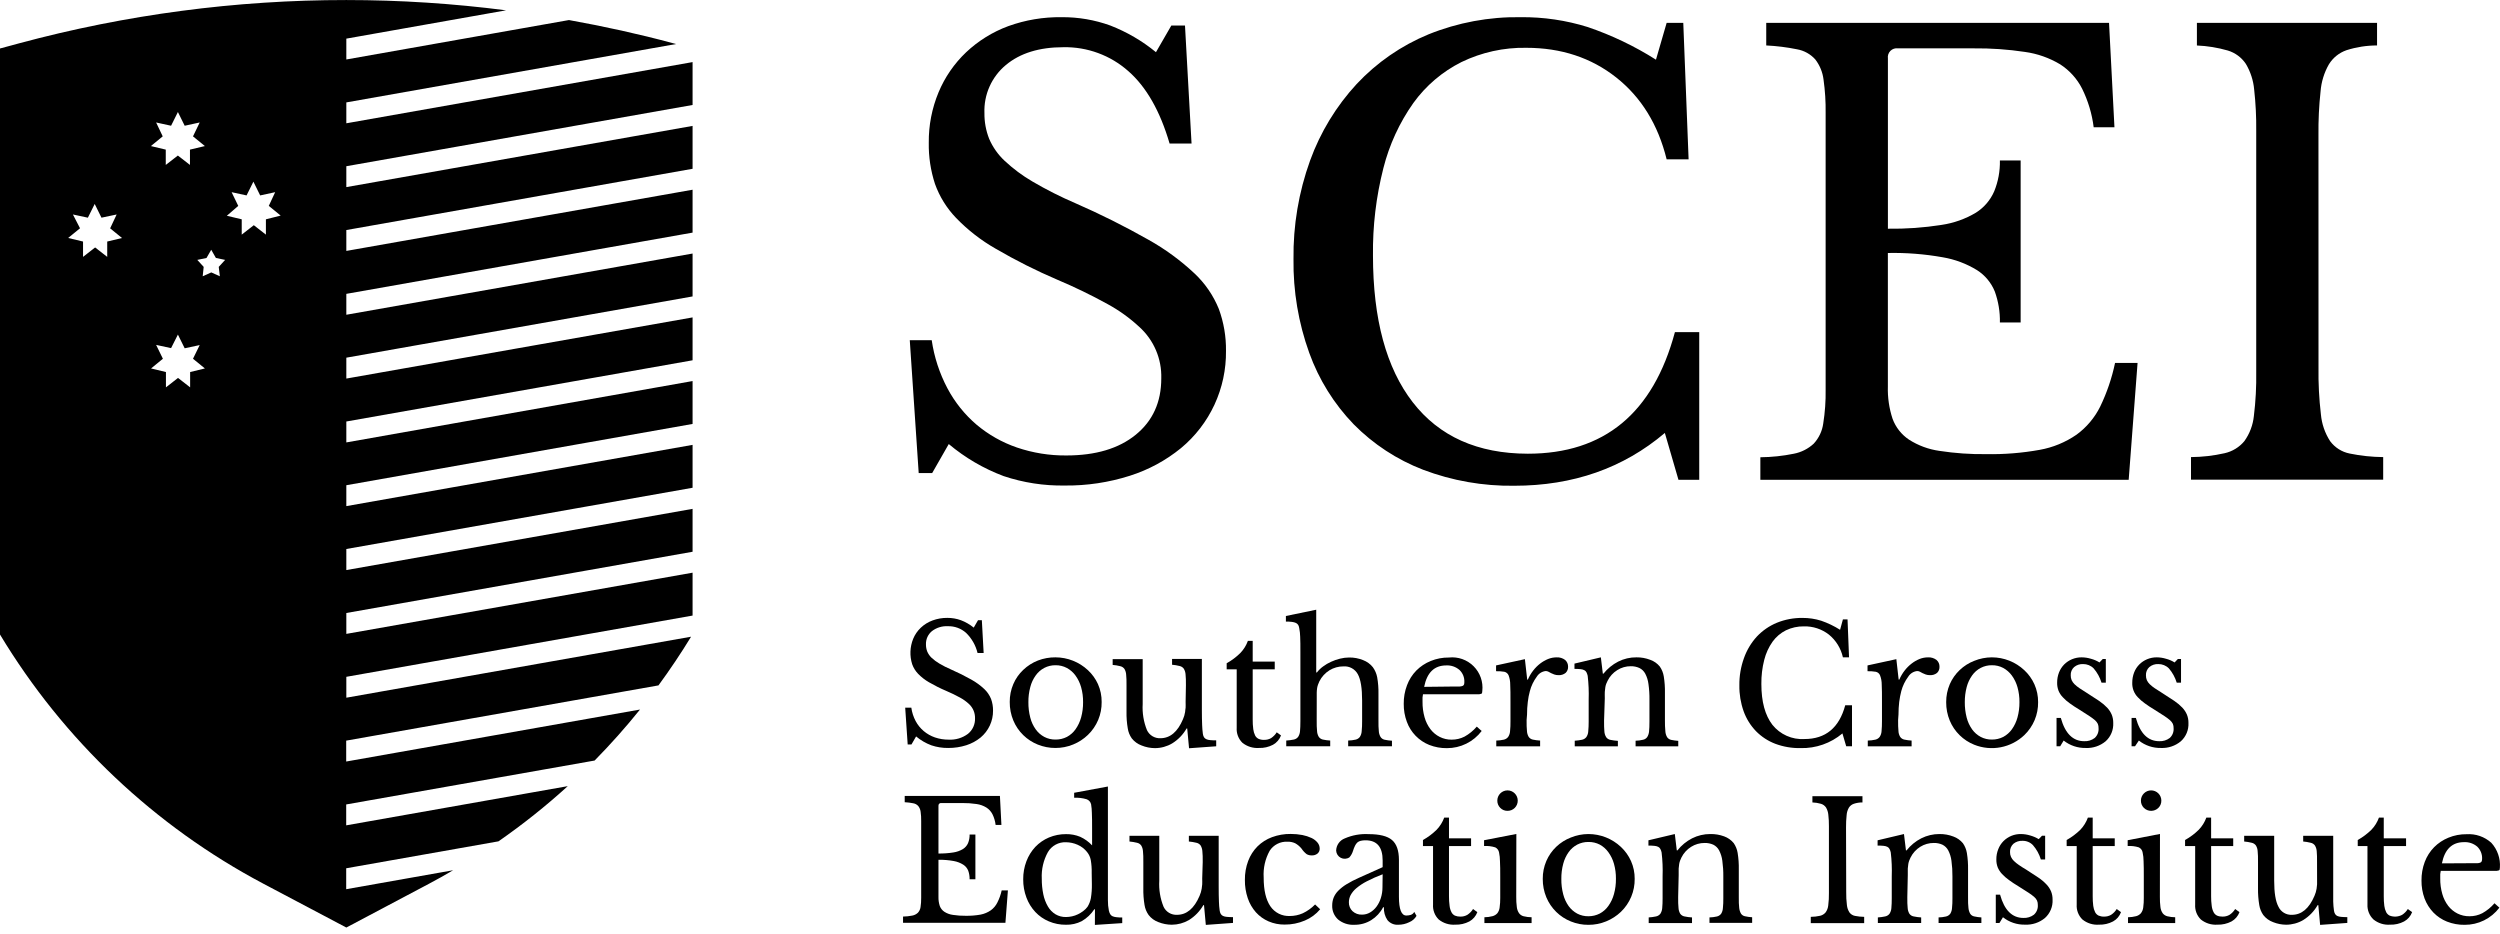 <svg width="190" height="71" viewBox="0 0 190 71" fill="none" xmlns="http://www.w3.org/2000/svg">
<path d="M52.636 7.978V4.719L26.321 9.37V7.783L51.384 3.346L51.165 3.288C48.558 2.584 45.901 2.003 43.241 1.524L26.321 4.52V2.936L38.463 0.784C34.436 0.265 30.381 0.004 26.321 0.002C17.929 0.001 9.574 1.106 1.47 3.288L0 3.685V48.224C4.831 56.242 11.756 62.791 20.03 67.169L26.321 70.493L32.596 67.169C33.218 66.843 33.831 66.494 34.437 66.139L26.311 67.579V65.989L37.883 63.942C39.729 62.661 41.489 61.259 43.15 59.747L26.311 62.726V61.138L45.191 57.801C46.403 56.569 47.553 55.277 48.639 53.925L26.311 57.876V56.288L50.044 52.09C50.918 50.894 51.749 49.661 52.521 48.39L26.321 53.025V51.438L52.636 46.783V43.524L26.321 48.175V46.588L52.636 41.933V38.673L26.321 43.325V41.724L52.636 37.07V33.81L26.321 38.465V36.877L52.636 32.219V28.96L26.321 33.624V32.034L52.636 27.382V24.123L26.321 28.771V27.183L52.636 22.529V19.269L26.321 23.921V22.333L52.636 17.679V14.419L26.321 19.07V17.483L52.636 12.828V9.569L26.321 14.22V12.633L52.636 7.978ZM11.865 9.308L13.002 9.556L13.521 8.513L14.036 9.556L15.177 9.308L14.668 10.364L15.571 11.101L14.437 11.371V12.535L13.517 11.821L12.598 12.535V11.371L11.467 11.101L12.367 10.364L11.865 9.308ZM8.149 18.357V19.523L7.23 18.806L6.311 19.523V18.357L5.179 18.086L6.082 17.349L5.541 16.3L6.679 16.544L7.197 15.501L7.712 16.544L8.866 16.3L8.371 17.353L9.273 18.089L8.149 18.357ZM14.45 28.275V29.439L13.53 28.722L12.611 29.439V28.275L11.48 28.002L12.38 27.265L11.865 26.212L13.002 26.457L13.521 25.427L14.036 26.47L15.177 26.225L14.668 27.265L15.571 28.002L14.45 28.275ZM16.709 20.997L16.057 20.703L15.405 20.997L15.48 20.283L14.994 19.752L15.695 19.605L16.053 18.982L16.409 19.605L17.11 19.752L16.624 20.283L16.709 20.997ZM20.209 16.668V17.832L19.29 17.115L18.371 17.832V16.668L17.24 16.398L18.107 15.648L17.602 14.605L18.739 14.852L19.258 13.806L19.773 14.852L20.913 14.605L20.428 15.648L21.331 16.384L20.209 16.668Z" fill="black"/>
<path d="M68.795 53.785H69.261C69.309 54.139 69.42 54.482 69.587 54.798C69.742 55.089 69.951 55.348 70.203 55.561C70.454 55.773 70.743 55.937 71.054 56.044C71.39 56.158 71.742 56.215 72.097 56.213C72.622 56.242 73.141 56.087 73.564 55.773C73.74 55.631 73.881 55.449 73.974 55.242C74.067 55.035 74.111 54.81 74.102 54.583C74.106 54.38 74.067 54.179 73.987 53.992C73.907 53.806 73.788 53.638 73.639 53.501C73.436 53.313 73.21 53.151 72.967 53.019C72.624 52.83 72.272 52.659 71.911 52.507C71.463 52.317 71.028 52.099 70.607 51.855C70.299 51.678 70.017 51.459 69.77 51.203C69.573 50.997 69.422 50.751 69.326 50.483C69.125 49.849 69.152 49.166 69.401 48.55C69.533 48.231 69.731 47.943 69.981 47.706C70.238 47.464 70.54 47.276 70.871 47.155C71.232 47.021 71.614 46.955 71.999 46.959C72.349 46.957 72.697 47.016 73.026 47.135C73.38 47.269 73.71 47.46 74.004 47.699L74.33 47.135H74.62L74.757 49.626H74.294C74.153 49.045 73.851 48.517 73.424 48.1C73.043 47.76 72.548 47.578 72.038 47.592C71.602 47.568 71.172 47.701 70.826 47.966C70.677 48.089 70.559 48.244 70.48 48.42C70.402 48.596 70.365 48.788 70.373 48.98C70.371 49.166 70.405 49.351 70.474 49.525C70.55 49.7 70.661 49.859 70.8 49.991C70.979 50.157 71.175 50.304 71.386 50.427C71.676 50.599 71.976 50.752 72.286 50.884C72.813 51.114 73.327 51.37 73.828 51.653C74.182 51.85 74.51 52.09 74.806 52.367C75.029 52.578 75.205 52.835 75.321 53.12C75.423 53.403 75.474 53.702 75.471 54.003C75.475 54.395 75.392 54.782 75.227 55.138C75.062 55.493 74.82 55.807 74.519 56.057C74.199 56.315 73.835 56.512 73.443 56.637C72.998 56.779 72.532 56.849 72.064 56.846C71.628 56.851 71.194 56.783 70.78 56.643C70.359 56.486 69.968 56.257 69.623 55.969L69.271 56.581H68.984L68.795 53.785Z" fill="black"/>
<path d="M80.215 49.958C81.133 49.96 82.016 50.309 82.686 50.936C83.006 51.235 83.264 51.593 83.445 51.992C83.635 52.42 83.73 52.883 83.726 53.351C83.732 53.818 83.643 54.281 83.463 54.712C83.283 55.142 83.016 55.532 82.679 55.855C82.355 56.166 81.975 56.413 81.558 56.582C81.13 56.758 80.671 56.848 80.209 56.846C79.751 56.847 79.297 56.759 78.872 56.588C78.46 56.422 78.085 56.178 77.767 55.868C77.444 55.553 77.188 55.176 77.014 54.76C76.829 54.313 76.736 53.834 76.74 53.351C76.736 52.882 76.829 52.417 77.014 51.986C77.189 51.579 77.445 51.213 77.767 50.91C78.089 50.603 78.468 50.361 78.882 50.199C79.307 50.036 79.76 49.954 80.215 49.958ZM80.215 50.558C79.92 50.555 79.629 50.624 79.368 50.76C79.109 50.896 78.885 51.092 78.716 51.33C78.523 51.597 78.382 51.898 78.302 52.217C78.202 52.591 78.153 52.977 78.158 53.364C78.153 53.761 78.201 54.157 78.302 54.541C78.382 54.862 78.523 55.165 78.716 55.434C78.886 55.672 79.109 55.867 79.368 56.005C79.631 56.142 79.925 56.212 80.222 56.207C80.522 56.21 80.818 56.141 81.085 56.005C81.344 55.866 81.567 55.67 81.737 55.431C81.931 55.157 82.075 54.852 82.164 54.528C82.268 54.149 82.319 53.757 82.314 53.364C82.319 52.979 82.269 52.595 82.164 52.224C82.075 51.906 81.93 51.608 81.737 51.34C81.565 51.103 81.342 50.907 81.085 50.767C80.818 50.624 80.518 50.553 80.215 50.558Z" fill="black"/>
<path d="M90.13 52.086C90.13 51.76 90.13 51.473 90.104 51.277C90.097 51.119 90.053 50.965 89.973 50.828C89.896 50.718 89.779 50.642 89.647 50.616C89.46 50.568 89.269 50.536 89.077 50.521V50.081H91.342V53.927C91.342 54.403 91.349 54.791 91.362 55.091C91.369 55.317 91.388 55.542 91.417 55.766C91.428 55.856 91.456 55.943 91.499 56.023C91.54 56.089 91.599 56.141 91.668 56.173C91.761 56.216 91.86 56.241 91.962 56.248C92.118 56.263 92.274 56.269 92.431 56.268V56.718L90.368 56.867L90.228 55.365H90.179C89.915 55.829 89.538 56.219 89.084 56.499C88.689 56.733 88.239 56.857 87.78 56.858C87.43 56.857 87.083 56.788 86.76 56.656C86.467 56.549 86.209 56.362 86.016 56.118C85.855 55.891 85.75 55.63 85.71 55.355C85.638 54.937 85.607 54.514 85.615 54.09V52.099C85.615 51.773 85.615 51.486 85.589 51.29C85.583 51.132 85.538 50.978 85.459 50.84C85.381 50.731 85.265 50.655 85.133 50.629C84.946 50.581 84.755 50.549 84.562 50.534V50.094H86.844V53.513C86.805 54.189 86.916 54.865 87.17 55.492C87.261 55.683 87.406 55.844 87.588 55.953C87.769 56.062 87.979 56.115 88.19 56.105C88.927 56.105 89.499 55.624 89.905 54.664C89.984 54.489 90.038 54.303 90.068 54.113C90.068 54.015 90.097 53.901 90.107 53.787C90.117 53.673 90.107 53.51 90.107 53.334L90.13 52.086Z" fill="black"/>
<path d="M93.227 50.87V50.407C93.605 50.197 93.954 49.936 94.263 49.632C94.519 49.367 94.715 49.052 94.84 48.706H95.205V50.284H96.88V50.87H95.205V54.678C95.202 54.925 95.216 55.172 95.248 55.417C95.268 55.585 95.317 55.748 95.391 55.9C95.449 56.011 95.542 56.1 95.655 56.154C95.786 56.21 95.927 56.235 96.069 56.229C96.255 56.235 96.439 56.19 96.6 56.099C96.774 55.984 96.921 55.833 97.031 55.656L97.356 55.893C97.245 56.194 97.03 56.445 96.75 56.601C96.421 56.773 96.053 56.858 95.681 56.845C95.227 56.876 94.778 56.736 94.423 56.451C94.273 56.304 94.157 56.127 94.082 55.931C94.007 55.735 93.975 55.526 93.989 55.316V50.87H93.227Z" fill="black"/>
<path d="M100.069 54.726C100.069 55.068 100.069 55.342 100.095 55.541C100.099 55.701 100.144 55.858 100.225 55.997C100.297 56.103 100.407 56.177 100.532 56.206C100.717 56.246 100.906 56.271 101.096 56.281V56.717H97.755V56.281C97.948 56.27 98.141 56.245 98.332 56.206C98.461 56.18 98.577 56.108 98.657 56.004C98.741 55.875 98.79 55.727 98.801 55.573C98.82 55.384 98.83 55.133 98.83 54.814V49.569C98.83 49.077 98.83 48.682 98.814 48.392C98.809 48.173 98.785 47.955 98.742 47.74C98.731 47.655 98.705 47.572 98.664 47.496C98.622 47.432 98.564 47.38 98.495 47.346C98.399 47.304 98.298 47.276 98.195 47.265C98.04 47.246 97.884 47.237 97.728 47.239V46.815L100.033 46.339V51.108H100.085C100.218 50.933 100.377 50.779 100.555 50.651C100.743 50.511 100.947 50.392 101.161 50.296C101.38 50.194 101.608 50.115 101.842 50.058C102.069 50.001 102.302 49.971 102.536 49.97C102.899 49.965 103.259 50.033 103.596 50.169C103.888 50.279 104.144 50.466 104.339 50.71C104.501 50.936 104.612 51.194 104.665 51.466C104.739 51.886 104.772 52.312 104.763 52.737V54.739C104.763 55.081 104.763 55.352 104.789 55.547C104.794 55.708 104.839 55.864 104.919 56.004C104.954 56.058 104.998 56.105 105.051 56.142C105.103 56.178 105.163 56.205 105.226 56.219C105.411 56.259 105.6 56.284 105.789 56.294V56.717H102.461V56.281C102.651 56.277 102.84 56.254 103.025 56.212C103.156 56.184 103.272 56.11 103.351 56.004C103.432 55.874 103.48 55.726 103.488 55.573C103.513 55.321 103.524 55.067 103.521 54.814V53.236C103.521 52.304 103.413 51.636 103.195 51.241C103.09 51.048 102.932 50.888 102.738 50.782C102.545 50.677 102.326 50.629 102.106 50.645C101.728 50.642 101.356 50.746 101.034 50.945C100.712 51.147 100.45 51.433 100.277 51.773C100.235 51.864 100.199 51.949 100.17 52.03C100.138 52.117 100.115 52.206 100.101 52.297C100.084 52.412 100.074 52.527 100.072 52.643C100.072 52.773 100.072 52.933 100.072 53.125L100.069 54.726Z" fill="black"/>
<path d="M112.607 55.555C112.297 55.963 111.898 56.293 111.439 56.519C110.98 56.746 110.475 56.862 109.963 56.859C109.505 56.866 109.05 56.782 108.623 56.615C108.232 56.459 107.879 56.221 107.586 55.919C107.293 55.617 107.066 55.257 106.922 54.861C106.758 54.422 106.678 53.957 106.684 53.489C106.678 53.006 106.763 52.526 106.935 52.074C107.09 51.657 107.331 51.277 107.642 50.959C107.953 50.647 108.323 50.401 108.731 50.236C109.169 50.057 109.639 49.967 110.113 49.972C110.456 49.934 110.803 49.974 111.129 50.088C111.454 50.203 111.75 50.389 111.994 50.633C112.238 50.877 112.424 51.173 112.539 51.498C112.653 51.824 112.693 52.171 112.655 52.514C112.655 52.632 112.633 52.7 112.587 52.726C112.482 52.762 112.371 52.775 112.261 52.765H108.147C108.129 52.844 108.117 52.925 108.112 53.007C108.112 53.104 108.112 53.212 108.112 53.332C108.107 53.732 108.159 54.131 108.268 54.516C108.359 54.844 108.512 55.153 108.718 55.425C108.905 55.668 109.145 55.867 109.419 56.005C109.701 56.147 110.013 56.219 110.328 56.214C110.668 56.216 111.003 56.137 111.306 55.982C111.658 55.786 111.973 55.529 112.235 55.223L112.607 55.555ZM110.54 52.175C110.706 52.175 110.84 52.175 110.941 52.175C111.018 52.171 111.094 52.154 111.166 52.126C111.212 52.105 111.248 52.066 111.267 52.019C111.284 51.96 111.292 51.898 111.29 51.836C111.298 51.666 111.27 51.495 111.206 51.336C111.142 51.178 111.045 51.035 110.921 50.917C110.643 50.676 110.282 50.552 109.914 50.572C109.011 50.572 108.454 51.109 108.235 52.201L110.54 52.175Z" fill="black"/>
<path d="M116.022 54.728C116.022 55.07 116.022 55.344 116.048 55.543C116.053 55.703 116.098 55.86 116.178 55.999C116.25 56.105 116.36 56.18 116.485 56.208C116.67 56.248 116.859 56.273 117.049 56.283V56.72H113.717V56.283C113.912 56.279 114.105 56.256 114.294 56.214C114.424 56.184 114.539 56.111 114.62 56.006C114.705 55.877 114.755 55.729 114.764 55.575C114.789 55.323 114.8 55.069 114.796 54.816V53.352C114.796 52.785 114.796 52.342 114.777 52.026C114.779 51.787 114.737 51.549 114.653 51.325C114.625 51.257 114.58 51.197 114.523 51.15C114.467 51.102 114.399 51.07 114.327 51.054C114.12 51.021 113.911 51.007 113.701 51.012V50.572L115.892 50.096L116.068 51.651H116.117C116.222 51.404 116.359 51.172 116.524 50.96C116.678 50.761 116.856 50.582 117.055 50.429C117.24 50.287 117.443 50.171 117.658 50.083C117.866 50 118.087 49.958 118.31 49.959C118.537 49.948 118.76 50.016 118.943 50.151C119.018 50.215 119.078 50.295 119.118 50.386C119.158 50.476 119.177 50.574 119.174 50.673C119.178 50.76 119.163 50.847 119.13 50.928C119.098 51.009 119.048 51.082 118.985 51.142C118.833 51.263 118.641 51.324 118.447 51.312C118.336 51.314 118.226 51.296 118.121 51.26C118.038 51.23 117.956 51.195 117.877 51.156L117.678 51.048C117.613 51.015 117.542 50.998 117.469 50.999C117.331 51.015 117.199 51.062 117.082 51.136C116.965 51.211 116.867 51.311 116.794 51.429C116.551 51.757 116.372 52.129 116.27 52.525C116.196 52.794 116.144 53.069 116.113 53.346C116.073 53.664 116.054 53.984 116.055 54.304L116.022 54.728Z" fill="black"/>
<path d="M121.909 54.763C121.909 55.105 121.909 55.376 121.932 55.571C121.938 55.73 121.984 55.885 122.066 56.021C122.104 56.076 122.152 56.122 122.208 56.158C122.264 56.194 122.326 56.218 122.392 56.23C122.579 56.268 122.768 56.293 122.959 56.305V56.719H119.68V56.295C119.867 56.283 120.053 56.258 120.237 56.22C120.366 56.193 120.482 56.122 120.563 56.018C120.648 55.891 120.698 55.743 120.706 55.591C120.73 55.342 120.741 55.091 120.739 54.841V53.175C120.759 52.569 120.734 51.962 120.664 51.36C120.643 51.267 120.612 51.178 120.57 51.093C120.532 51.021 120.473 50.964 120.4 50.93C120.31 50.886 120.213 50.861 120.113 50.855C119.963 50.84 119.811 50.834 119.66 50.835V50.434L121.665 49.958L121.815 51.197H121.864C122.167 50.818 122.547 50.507 122.978 50.284C123.409 50.065 123.887 49.953 124.37 49.958C124.729 49.953 125.085 50.018 125.42 50.147C125.705 50.247 125.957 50.424 126.147 50.659C126.302 50.882 126.404 51.137 126.447 51.406C126.514 51.821 126.543 52.242 126.535 52.664V54.763C126.531 55.033 126.542 55.303 126.567 55.571C126.575 55.729 126.619 55.883 126.698 56.021C126.769 56.127 126.879 56.202 127.004 56.23C127.183 56.267 127.365 56.292 127.548 56.305V56.719H124.305V56.295C124.493 56.292 124.68 56.268 124.862 56.223C124.994 56.2 125.11 56.126 125.188 56.018C125.269 55.888 125.317 55.74 125.329 55.587C125.348 55.398 125.358 55.151 125.358 54.841V53.188C125.364 52.786 125.339 52.384 125.283 51.986C125.25 51.71 125.167 51.443 125.038 51.197C124.939 51.011 124.784 50.86 124.595 50.767C124.39 50.675 124.168 50.629 123.943 50.633C123.577 50.63 123.218 50.733 122.91 50.93C122.596 51.125 122.344 51.404 122.18 51.735C122.137 51.819 122.102 51.898 122.072 51.973C122.04 52.058 122.017 52.147 122.004 52.237C121.987 52.338 121.974 52.452 121.965 52.582C121.955 52.713 121.965 52.876 121.965 53.074L121.909 54.763Z" fill="black"/>
<path d="M140.061 47.076H140.413L140.527 49.958H140.061C139.911 49.279 139.537 48.67 138.998 48.23C138.455 47.807 137.782 47.586 137.095 47.604C136.622 47.597 136.155 47.7 135.729 47.904C135.326 48.106 134.979 48.403 134.715 48.768C134.421 49.185 134.207 49.652 134.083 50.147C133.929 50.747 133.856 51.366 133.864 51.985C133.864 53.331 134.145 54.361 134.702 55.085C134.991 55.447 135.363 55.734 135.786 55.922C136.209 56.111 136.671 56.195 137.134 56.167C138.744 56.167 139.778 55.312 140.237 53.602H140.752V56.718H140.312L140.025 55.74C139.136 56.488 138.005 56.885 136.844 56.855C136.189 56.868 135.537 56.757 134.924 56.529C134.372 56.319 133.872 55.992 133.457 55.571C133.041 55.139 132.721 54.625 132.518 54.062C132.292 53.427 132.181 52.757 132.192 52.083C132.183 51.375 132.303 50.672 132.544 50.007C132.759 49.404 133.091 48.85 133.522 48.377C133.948 47.926 134.465 47.569 135.038 47.331C135.659 47.079 136.324 46.954 136.994 46.962C137.473 46.96 137.95 47.031 138.408 47.174C138.913 47.347 139.395 47.579 139.846 47.865L140.061 47.076Z" fill="black"/>
<path d="M144.256 54.728C144.256 55.07 144.256 55.344 144.282 55.543C144.285 55.704 144.33 55.861 144.412 55.999C144.484 56.105 144.594 56.18 144.719 56.208C144.904 56.248 145.093 56.273 145.282 56.283V56.72H141.951V56.283C142.145 56.279 142.339 56.256 142.528 56.214C142.658 56.184 142.773 56.111 142.854 56.006C142.939 55.877 142.989 55.729 142.998 55.575C143.021 55.323 143.032 55.069 143.03 54.816V53.352C143.03 52.785 143.03 52.342 143.011 52.026C143.013 51.786 142.97 51.548 142.883 51.325C142.856 51.256 142.812 51.196 142.755 51.148C142.698 51.101 142.63 51.069 142.557 51.054C142.351 51.021 142.141 51.007 141.932 51.012V50.572L144.122 50.096L144.298 51.651H144.347C144.452 51.404 144.589 51.172 144.754 50.96C144.908 50.761 145.087 50.582 145.286 50.429C145.469 50.287 145.671 50.171 145.885 50.083C146.093 50.001 146.314 49.959 146.537 49.959C146.764 49.948 146.988 50.016 147.17 50.151C147.245 50.215 147.305 50.295 147.346 50.386C147.386 50.476 147.405 50.574 147.401 50.673C147.406 50.76 147.392 50.847 147.359 50.928C147.327 51.009 147.278 51.082 147.215 51.142C147.063 51.263 146.872 51.323 146.678 51.312C146.567 51.314 146.456 51.296 146.352 51.26C146.268 51.23 146.186 51.195 146.107 51.156L145.908 51.048C145.844 51.015 145.772 50.998 145.7 50.999C145.562 51.015 145.43 51.062 145.313 51.136C145.196 51.211 145.097 51.311 145.025 51.429C144.781 51.758 144.602 52.129 144.497 52.525C144.427 52.795 144.375 53.069 144.34 53.346C144.303 53.664 144.285 53.984 144.285 54.304L144.256 54.728Z" fill="black"/>
<path d="M151.379 49.958C152.296 49.958 153.18 50.308 153.849 50.936C154.173 51.238 154.434 51.601 154.615 52.005C154.805 52.433 154.9 52.896 154.896 53.364C154.902 53.831 154.813 54.294 154.633 54.725C154.453 55.155 154.186 55.544 153.849 55.868C153.352 56.341 152.729 56.662 152.055 56.792C151.381 56.922 150.683 56.856 150.045 56.601C149.629 56.435 149.25 56.188 148.931 55.874C148.611 55.56 148.357 55.186 148.184 54.772C147.999 54.326 147.906 53.847 147.91 53.364C147.906 52.895 147.999 52.43 148.184 51.998C148.36 51.593 148.616 51.227 148.937 50.923C149.257 50.619 149.634 50.381 150.045 50.222C150.469 50.05 150.921 49.96 151.379 49.958ZM151.379 50.558C151.085 50.555 150.795 50.624 150.534 50.76C150.275 50.896 150.051 51.091 149.882 51.33C149.691 51.598 149.551 51.898 149.468 52.217C149.37 52.591 149.322 52.977 149.325 53.364C149.321 53.761 149.369 54.157 149.468 54.541C149.55 54.862 149.691 55.164 149.882 55.434C150.052 55.672 150.276 55.868 150.534 56.005C150.796 56.142 151.089 56.212 151.385 56.207C151.685 56.21 151.981 56.14 152.249 56.005C152.507 55.866 152.73 55.669 152.901 55.431C153.096 55.158 153.24 54.852 153.328 54.528C153.432 54.149 153.482 53.757 153.478 53.364C153.483 52.979 153.432 52.595 153.328 52.223C153.239 51.906 153.095 51.606 152.901 51.34C152.728 51.103 152.506 50.907 152.249 50.766C151.981 50.624 151.682 50.553 151.379 50.558Z" fill="black"/>
<path d="M156.574 56.718H156.297V54.564H156.623C156.949 55.744 157.542 56.331 158.403 56.331C158.688 56.346 158.97 56.259 159.198 56.086C159.3 55.993 159.379 55.877 159.43 55.748C159.481 55.62 159.502 55.481 159.491 55.343C159.495 55.232 159.476 55.121 159.436 55.017C159.384 54.911 159.312 54.817 159.224 54.74C159.084 54.622 158.937 54.513 158.784 54.414C158.595 54.29 158.347 54.13 158.041 53.938C157.734 53.746 157.509 53.612 157.301 53.452C157.11 53.318 156.934 53.164 156.776 52.993C156.637 52.851 156.527 52.684 156.45 52.501C156.375 52.304 156.338 52.095 156.343 51.885C156.34 51.617 156.389 51.352 156.486 51.102C156.576 50.876 156.71 50.67 156.88 50.496C157.05 50.328 157.25 50.194 157.47 50.102C157.704 50.005 157.954 49.956 158.207 49.958C158.445 49.96 158.681 49.996 158.908 50.066C159.138 50.125 159.358 50.22 159.56 50.346L159.811 50.082H160.042V51.885H159.716C159.594 51.484 159.39 51.113 159.116 50.796C159.012 50.69 158.887 50.607 158.749 50.551C158.611 50.495 158.463 50.467 158.315 50.47C158.067 50.457 157.823 50.538 157.633 50.698C157.546 50.776 157.478 50.873 157.433 50.982C157.389 51.09 157.369 51.207 157.376 51.324C157.373 51.45 157.396 51.575 157.444 51.692C157.498 51.806 157.572 51.91 157.663 51.999C157.78 52.112 157.908 52.215 158.044 52.305C158.2 52.409 158.386 52.53 158.601 52.663C158.96 52.888 159.253 53.087 159.524 53.263C159.748 53.414 159.955 53.588 160.143 53.782C160.29 53.938 160.408 54.119 160.492 54.316C160.571 54.515 160.609 54.728 160.606 54.942C160.619 55.203 160.574 55.463 160.475 55.705C160.375 55.946 160.223 56.162 160.029 56.337C159.605 56.69 159.064 56.872 158.513 56.846C157.906 56.858 157.314 56.659 156.838 56.282L156.574 56.718Z" fill="black"/>
<path d="M162.261 56.718H162V54.564H162.326C162.652 55.744 163.245 56.331 164.106 56.331C164.391 56.345 164.673 56.259 164.901 56.086C165.003 55.993 165.083 55.877 165.133 55.748C165.184 55.62 165.205 55.481 165.194 55.343C165.198 55.232 165.179 55.121 165.139 55.017C165.086 54.911 165.013 54.817 164.924 54.74C164.786 54.621 164.64 54.512 164.487 54.414C164.298 54.29 164.05 54.13 163.741 53.938C163.431 53.746 163.213 53.612 163.004 53.452C162.813 53.318 162.636 53.164 162.476 52.993C162.333 52.847 162.222 52.673 162.149 52.482C162.077 52.292 162.043 52.088 162.052 51.885C162.05 51.617 162.098 51.352 162.196 51.102C162.284 50.875 162.418 50.669 162.59 50.496C162.759 50.328 162.96 50.194 163.18 50.102C163.413 50.005 163.664 49.956 163.917 49.958C164.154 49.96 164.39 49.996 164.617 50.066C164.848 50.125 165.068 50.22 165.269 50.346L165.52 50.082H165.758V51.885H165.432C165.31 51.484 165.106 51.113 164.833 50.796C164.728 50.69 164.603 50.607 164.465 50.551C164.327 50.495 164.179 50.467 164.031 50.47C163.783 50.457 163.539 50.538 163.349 50.698C163.262 50.776 163.194 50.873 163.15 50.982C163.105 51.09 163.085 51.207 163.092 51.324C163.089 51.45 163.112 51.575 163.16 51.692C163.213 51.807 163.287 51.911 163.379 51.999C163.496 52.112 163.624 52.215 163.76 52.305C163.917 52.409 164.102 52.53 164.318 52.663C164.676 52.888 164.969 53.087 165.24 53.263C165.464 53.414 165.671 53.588 165.859 53.782C166.006 53.938 166.124 54.119 166.208 54.316C166.287 54.515 166.326 54.728 166.322 54.942C166.336 55.203 166.291 55.463 166.191 55.705C166.091 55.946 165.939 56.162 165.745 56.337C165.321 56.69 164.781 56.871 164.23 56.846C163.622 56.858 163.03 56.659 162.554 56.282L162.261 56.718Z" fill="black"/>
<path d="M71.323 64.868C71.703 64.872 72.082 64.845 72.458 64.786C72.714 64.748 72.961 64.661 73.184 64.528C73.355 64.42 73.49 64.263 73.572 64.079C73.655 63.871 73.695 63.65 73.69 63.427H74.13V66.823H73.69C73.694 66.602 73.659 66.381 73.585 66.171C73.51 65.984 73.378 65.824 73.207 65.715C72.986 65.577 72.74 65.483 72.484 65.438C72.101 65.369 71.712 65.337 71.323 65.343V68.173C71.317 68.405 71.352 68.636 71.424 68.857C71.491 69.035 71.612 69.188 71.77 69.294C71.967 69.421 72.189 69.502 72.422 69.532C72.745 69.582 73.072 69.604 73.4 69.6C73.778 69.606 74.155 69.576 74.528 69.509C74.806 69.455 75.07 69.344 75.303 69.183C75.516 69.028 75.687 68.823 75.802 68.587C75.95 68.296 76.059 67.987 76.128 67.668H76.601L76.412 70.135H68.631V69.659C68.868 69.655 69.105 69.63 69.338 69.584C69.496 69.554 69.642 69.479 69.759 69.369C69.868 69.252 69.938 69.104 69.961 68.945C69.997 68.709 70.013 68.47 70.01 68.231V62.397C70.014 62.16 70 61.924 69.967 61.689C69.948 61.534 69.887 61.386 69.791 61.262C69.692 61.15 69.558 61.075 69.41 61.05C69.195 61.006 68.977 60.979 68.758 60.969V60.493H75.994L76.108 62.697H75.668C75.634 62.411 75.552 62.133 75.424 61.875C75.317 61.669 75.158 61.494 74.961 61.37C74.734 61.231 74.481 61.142 74.218 61.106C73.856 61.052 73.491 61.027 73.126 61.031H71.538C71.51 61.027 71.48 61.029 71.452 61.038C71.424 61.047 71.399 61.063 71.378 61.083C71.357 61.104 71.341 61.129 71.332 61.157C71.322 61.184 71.32 61.214 71.323 61.243V64.868Z" fill="black"/>
<path d="M83.217 69.104H83.168C82.924 69.477 82.596 69.787 82.21 70.01C81.84 70.198 81.429 70.291 81.014 70.281C80.566 70.286 80.122 70.199 79.71 70.023C79.321 69.86 78.971 69.617 78.683 69.31C78.388 68.993 78.158 68.621 78.008 68.214C77.842 67.77 77.759 67.3 77.764 66.826C77.76 66.357 77.842 65.892 78.008 65.454C78.161 65.05 78.39 64.681 78.683 64.365C78.975 64.059 79.327 63.816 79.716 63.651C80.129 63.478 80.573 63.39 81.02 63.394C81.388 63.388 81.752 63.456 82.093 63.596C82.434 63.752 82.742 63.973 82.999 64.248V62.97C82.999 62.494 82.999 62.096 82.982 61.78C82.979 61.562 82.959 61.344 82.924 61.128C82.904 61.039 82.862 60.956 82.801 60.888C82.74 60.82 82.662 60.769 82.575 60.74C82.27 60.651 81.953 60.613 81.636 60.629V60.251L84.201 59.775V67.002C84.201 67.576 84.201 68.051 84.201 68.423C84.198 68.69 84.223 68.957 84.276 69.218C84.297 69.306 84.329 69.39 84.371 69.469C84.409 69.536 84.466 69.591 84.534 69.626C84.625 69.668 84.722 69.694 84.821 69.704C84.976 69.725 85.133 69.733 85.29 69.73V70.157L83.211 70.294L83.217 69.104ZM82.969 66.337C82.977 66.009 82.953 65.682 82.898 65.359C82.857 65.145 82.766 64.943 82.63 64.772C82.439 64.522 82.186 64.326 81.897 64.202C81.619 64.078 81.318 64.013 81.014 64.01C80.74 63.999 80.468 64.062 80.227 64.193C79.986 64.324 79.785 64.517 79.645 64.753C79.302 65.37 79.139 66.072 79.175 66.777C79.171 67.18 79.211 67.582 79.293 67.977C79.359 68.301 79.478 68.613 79.645 68.899C79.784 69.139 79.981 69.341 80.218 69.486C80.459 69.628 80.734 69.7 81.014 69.694C81.168 69.693 81.322 69.675 81.473 69.642C81.629 69.609 81.78 69.556 81.923 69.486C82.067 69.416 82.204 69.332 82.331 69.235C82.456 69.144 82.566 69.034 82.656 68.909C82.779 68.708 82.864 68.487 82.907 68.257C82.964 67.906 82.989 67.55 82.982 67.194L82.969 66.337Z" fill="black"/>
<path d="M91.407 65.52C91.407 65.178 91.407 64.91 91.381 64.715C91.375 64.555 91.331 64.4 91.251 64.262C91.173 64.152 91.056 64.076 90.925 64.05C90.737 64.004 90.547 63.972 90.354 63.955V63.519H92.62V67.362C92.62 67.838 92.626 68.225 92.639 68.525C92.645 68.752 92.663 68.978 92.695 69.203C92.706 69.292 92.734 69.379 92.776 69.457C92.817 69.524 92.876 69.577 92.946 69.611C93.038 69.652 93.138 69.676 93.239 69.682C93.395 69.697 93.552 69.704 93.708 69.702V70.142L91.642 70.292L91.505 68.789H91.456C91.189 69.251 90.813 69.641 90.361 69.924C89.965 70.154 89.515 70.277 89.057 70.279C88.707 70.278 88.361 70.21 88.037 70.08C87.743 69.973 87.485 69.786 87.294 69.539C87.133 69.312 87.027 69.051 86.984 68.776C86.915 68.358 86.885 67.935 86.893 67.511V65.52C86.893 65.178 86.893 64.91 86.867 64.715C86.861 64.555 86.816 64.4 86.736 64.262C86.659 64.152 86.542 64.076 86.41 64.05C86.223 64.004 86.032 63.972 85.84 63.955V63.519H88.105V66.935C88.065 67.61 88.176 68.286 88.431 68.913C88.521 69.105 88.666 69.266 88.848 69.375C89.03 69.484 89.24 69.536 89.451 69.526C90.185 69.526 90.755 69.047 91.166 68.088C91.208 67.987 91.241 67.896 91.267 67.811C91.294 67.722 91.315 67.63 91.329 67.538C91.345 67.437 91.358 67.323 91.368 67.212C91.378 67.101 91.368 66.938 91.368 66.762L91.407 65.52Z" fill="black"/>
<path d="M100.332 69.104C100.019 69.479 99.62 69.773 99.169 69.961C98.682 70.168 98.159 70.273 97.63 70.268C97.21 70.272 96.794 70.189 96.408 70.023C96.043 69.865 95.716 69.631 95.449 69.335C95.174 69.023 94.963 68.658 94.83 68.263C94.679 67.816 94.605 67.346 94.612 66.874C94.605 66.381 94.69 65.89 94.863 65.427C95.018 65.014 95.259 64.639 95.57 64.325C95.883 64.016 96.259 63.777 96.672 63.625C97.127 63.457 97.608 63.374 98.093 63.38C98.391 63.379 98.689 63.406 98.983 63.462C99.222 63.509 99.455 63.584 99.677 63.687C99.853 63.768 100.009 63.889 100.133 64.039C100.237 64.163 100.294 64.32 100.296 64.482C100.301 64.555 100.288 64.627 100.26 64.695C100.232 64.762 100.188 64.822 100.133 64.87C100.006 64.971 99.846 65.021 99.684 65.01C99.551 65.014 99.42 64.981 99.305 64.915C99.154 64.798 99.023 64.656 98.918 64.495C98.784 64.33 98.62 64.192 98.435 64.088C98.249 64.002 98.046 63.962 97.842 63.97C97.577 63.957 97.313 64.013 97.077 64.134C96.841 64.254 96.64 64.435 96.496 64.658C96.153 65.276 95.995 65.98 96.039 66.685C96.039 67.663 96.209 68.374 96.545 68.873C96.707 69.114 96.93 69.309 97.19 69.44C97.451 69.57 97.74 69.63 98.031 69.616C98.368 69.616 98.701 69.546 99.009 69.41C99.359 69.244 99.677 69.017 99.948 68.739L100.332 69.104Z" fill="black"/>
<path d="M105.081 65.904V65.392C105.081 64.371 104.646 63.861 103.777 63.863C103.654 63.861 103.531 63.874 103.412 63.902C103.319 63.923 103.233 63.965 103.161 64.026C103.086 64.098 103.025 64.183 102.981 64.277C102.918 64.406 102.865 64.54 102.825 64.678C102.77 64.856 102.678 65.021 102.554 65.16C102.459 65.223 102.348 65.259 102.234 65.266C102.12 65.272 102.006 65.248 101.904 65.197C101.802 65.145 101.716 65.068 101.653 64.972C101.59 64.876 101.554 64.766 101.547 64.652C101.551 64.449 101.615 64.253 101.731 64.087C101.847 63.92 102.01 63.793 102.199 63.72C102.771 63.471 103.392 63.359 104.015 63.394C104.849 63.394 105.441 63.543 105.791 63.84C106.141 64.138 106.317 64.64 106.319 65.346V68.153C106.319 69.105 106.506 69.58 106.88 69.58C106.99 69.579 107.1 69.564 107.206 69.535C107.265 69.516 107.32 69.487 107.368 69.447C107.415 69.407 107.454 69.358 107.483 69.303L107.656 69.606C107.53 69.823 107.336 69.991 107.105 70.086C106.844 70.215 106.558 70.282 106.267 70.281C106.112 70.292 105.957 70.266 105.814 70.204C105.671 70.143 105.545 70.049 105.446 69.929C105.252 69.641 105.158 69.298 105.178 68.951H105.117C104.909 69.352 104.597 69.69 104.214 69.929C103.83 70.167 103.387 70.29 102.936 70.284C102.487 70.311 102.045 70.167 101.697 69.884C101.548 69.748 101.43 69.582 101.352 69.396C101.274 69.21 101.239 69.009 101.247 68.808C101.247 68.611 101.282 68.415 101.352 68.231C101.431 68.035 101.549 67.857 101.697 67.706C101.885 67.517 102.095 67.35 102.323 67.211C102.629 67.024 102.947 66.859 103.275 66.715L105.081 65.904ZM105.081 66.445C104.667 66.6 104.263 66.779 103.871 66.983C103.588 67.127 103.322 67.303 103.079 67.507C102.903 67.653 102.756 67.831 102.646 68.032C102.56 68.2 102.516 68.385 102.515 68.573C102.511 68.699 102.534 68.823 102.581 68.94C102.628 69.056 102.699 69.161 102.789 69.248C102.887 69.338 103.002 69.407 103.126 69.453C103.251 69.498 103.383 69.518 103.516 69.512C103.729 69.513 103.938 69.457 104.122 69.349C104.316 69.235 104.484 69.083 104.618 68.902C104.762 68.704 104.872 68.484 104.944 68.251C105.027 67.989 105.069 67.716 105.068 67.442L105.081 66.445Z" fill="black"/>
<path d="M108.145 64.303V63.84C108.524 63.629 108.874 63.367 109.184 63.062C109.44 62.797 109.636 62.481 109.761 62.136H110.123V63.713H111.802V64.303H110.123V68.107C110.121 68.355 110.136 68.602 110.169 68.847C110.187 69.015 110.235 69.179 110.312 69.33C110.369 69.441 110.461 69.531 110.573 69.587C110.704 69.641 110.845 69.666 110.987 69.662C111.173 69.668 111.357 69.621 111.518 69.528C111.693 69.414 111.841 69.263 111.952 69.085L112.278 69.323C112.167 69.624 111.952 69.875 111.671 70.03C111.341 70.203 110.972 70.287 110.599 70.275C110.145 70.307 109.695 70.166 109.341 69.88C109.192 69.733 109.077 69.556 109.003 69.36C108.928 69.164 108.897 68.955 108.911 68.746V64.303H108.145Z" fill="black"/>
<path d="M115.234 68.16C115.23 68.421 115.245 68.683 115.279 68.942C115.297 69.108 115.355 69.267 115.449 69.405C115.534 69.52 115.658 69.602 115.798 69.636C115.995 69.685 116.197 69.71 116.401 69.711V70.151H112.815V69.711C113.022 69.71 113.228 69.682 113.428 69.63C113.572 69.594 113.701 69.516 113.799 69.405C113.896 69.277 113.956 69.124 113.972 68.965C114.005 68.727 114.021 68.487 114.018 68.248V66.644C114.018 66.162 114.018 65.76 113.998 65.448C113.997 65.229 113.974 65.01 113.93 64.796C113.917 64.712 113.884 64.632 113.834 64.564C113.784 64.495 113.719 64.439 113.643 64.401C113.367 64.314 113.078 64.279 112.789 64.297V63.857L115.243 63.381L115.234 68.16ZM113.796 60.845C113.796 60.639 113.878 60.442 114.023 60.297C114.169 60.151 114.366 60.069 114.572 60.069C114.778 60.069 114.975 60.151 115.12 60.297C115.266 60.442 115.348 60.639 115.348 60.845C115.349 60.947 115.33 61.049 115.291 61.144C115.253 61.239 115.196 61.325 115.124 61.398C115.051 61.47 114.965 61.528 114.871 61.567C114.776 61.605 114.674 61.625 114.572 61.624C114.47 61.626 114.368 61.608 114.273 61.569C114.178 61.53 114.093 61.472 114.021 61.399C113.948 61.327 113.89 61.24 113.852 61.145C113.813 61.05 113.794 60.948 113.796 60.845Z" fill="black"/>
<path d="M120.718 63.387C121.636 63.387 122.52 63.736 123.189 64.365C123.513 64.668 123.774 65.032 123.955 65.437C124.145 65.864 124.24 66.326 124.236 66.793C124.242 67.26 124.152 67.724 123.972 68.155C123.792 68.586 123.526 68.975 123.189 69.3C122.865 69.609 122.486 69.854 122.071 70.023C121.642 70.2 121.182 70.29 120.718 70.287C120.261 70.29 119.808 70.203 119.385 70.03C118.969 69.864 118.59 69.617 118.271 69.303C117.951 68.989 117.697 68.614 117.524 68.201C117.338 67.755 117.245 67.276 117.25 66.793C117.245 66.325 117.339 65.861 117.524 65.43C117.7 65.024 117.956 64.657 118.277 64.352C118.597 64.048 118.974 63.81 119.385 63.651C119.809 63.478 120.261 63.389 120.718 63.387ZM120.718 63.99C120.424 63.986 120.133 64.054 119.871 64.189C119.612 64.325 119.389 64.52 119.219 64.759C119.027 65.028 118.887 65.329 118.805 65.649C118.705 66.022 118.657 66.407 118.662 66.793C118.656 67.19 118.704 67.586 118.805 67.97C118.887 68.291 119.027 68.595 119.219 68.866C119.391 69.103 119.614 69.297 119.871 69.436C120.135 69.573 120.428 69.641 120.725 69.635C121.023 69.636 121.317 69.566 121.582 69.43C121.841 69.291 122.065 69.093 122.234 68.853C122.43 68.58 122.574 68.274 122.661 67.95C122.766 67.571 122.816 67.18 122.811 66.786C122.816 66.401 122.765 66.017 122.661 65.646C122.573 65.329 122.428 65.031 122.234 64.766C122.063 64.527 121.84 64.329 121.582 64.189C121.315 64.052 121.018 63.984 120.718 63.99Z" fill="black"/>
<path d="M127.54 68.182C127.54 68.528 127.54 68.795 127.566 68.99C127.571 69.15 127.616 69.306 127.697 69.444C127.774 69.552 127.891 69.626 128.023 69.649C128.21 69.689 128.401 69.714 128.593 69.724V70.151H125.301V69.724C125.488 69.713 125.675 69.688 125.858 69.649C125.987 69.623 126.102 69.552 126.184 69.45C126.267 69.322 126.317 69.175 126.328 69.023C126.35 68.773 126.36 68.521 126.357 68.27V66.608C126.379 66 126.354 65.392 126.282 64.789C126.264 64.696 126.232 64.606 126.187 64.522C126.151 64.451 126.093 64.393 126.021 64.359C125.93 64.316 125.832 64.291 125.731 64.284C125.582 64.269 125.431 64.263 125.281 64.264V63.863L127.286 63.387L127.436 64.629H127.485C127.786 64.248 128.167 63.935 128.599 63.713C129.03 63.496 129.506 63.384 129.988 63.387C130.345 63.38 130.7 63.44 131.034 63.563C131.318 63.666 131.569 63.842 131.761 64.075C131.915 64.299 132.018 64.554 132.061 64.822C132.128 65.237 132.158 65.659 132.149 66.08V68.169C132.149 68.515 132.149 68.782 132.178 68.977C132.189 69.136 132.235 69.291 132.312 69.43C132.347 69.484 132.392 69.529 132.444 69.564C132.497 69.6 132.556 69.624 132.619 69.636C132.798 69.675 132.98 69.7 133.163 69.711V70.138H129.92V69.724C130.107 69.72 130.294 69.697 130.477 69.655C130.606 69.627 130.722 69.555 130.803 69.45C130.885 69.32 130.932 69.17 130.94 69.016C130.965 68.769 130.976 68.519 130.972 68.27V66.618C130.977 66.216 130.952 65.815 130.897 65.418C130.863 65.143 130.78 64.876 130.653 64.629C130.554 64.442 130.399 64.29 130.21 64.196C130.004 64.105 129.782 64.061 129.558 64.065C129.192 64.062 128.834 64.164 128.525 64.359C128.211 64.556 127.957 64.835 127.791 65.167C127.752 65.249 127.716 65.33 127.687 65.405C127.655 65.489 127.632 65.577 127.618 65.666C127.599 65.78 127.586 65.895 127.579 66.011C127.579 66.142 127.579 66.305 127.579 66.507L127.54 68.182Z" fill="black"/>
<path d="M140.312 67.8C140.306 68.127 140.324 68.454 140.364 68.778C140.382 68.979 140.448 69.172 140.556 69.342C140.656 69.479 140.804 69.573 140.97 69.606C141.203 69.652 141.44 69.677 141.677 69.681V70.157H137.619V69.681C137.857 69.679 138.094 69.651 138.326 69.6C138.491 69.562 138.639 69.472 138.747 69.342C138.859 69.186 138.928 69.002 138.946 68.811C138.986 68.501 139.003 68.188 138.998 67.875V62.787C139.001 62.496 138.986 62.206 138.952 61.917C138.935 61.725 138.876 61.539 138.78 61.373C138.688 61.236 138.552 61.136 138.395 61.089C138.183 61.028 137.964 60.993 137.743 60.985V60.509H141.547V60.985C141.326 60.983 141.105 61.017 140.895 61.086C140.739 61.137 140.605 61.241 140.517 61.379C140.416 61.553 140.357 61.749 140.344 61.95C140.311 62.257 140.296 62.566 140.299 62.875L140.312 67.8Z" fill="black"/>
<path d="M144.956 68.182C144.956 68.527 144.956 68.794 144.982 68.99C144.987 69.15 145.032 69.305 145.113 69.443C145.19 69.552 145.307 69.626 145.439 69.648C145.626 69.688 145.817 69.713 146.009 69.724V70.15H142.717V69.724C142.904 69.713 143.091 69.688 143.274 69.648C143.403 69.622 143.518 69.552 143.6 69.45C143.683 69.322 143.733 69.175 143.744 69.023C143.766 68.772 143.776 68.521 143.773 68.27V66.607C143.795 66 143.77 65.392 143.698 64.788C143.68 64.695 143.648 64.605 143.603 64.521C143.567 64.45 143.509 64.393 143.437 64.358C143.346 64.316 143.248 64.29 143.147 64.283C142.998 64.269 142.847 64.262 142.697 64.264V63.863L144.702 63.387L144.852 64.629H144.901C145.203 64.247 145.583 63.935 146.016 63.713C146.446 63.496 146.922 63.384 147.404 63.387C147.764 63.383 148.121 63.447 148.457 63.576C148.741 63.678 148.992 63.855 149.184 64.088C149.338 64.311 149.44 64.566 149.484 64.834C149.551 65.25 149.58 65.671 149.572 66.092V68.182C149.572 68.527 149.572 68.794 149.601 68.99C149.612 69.149 149.657 69.304 149.735 69.443C149.769 69.496 149.814 69.542 149.867 69.577C149.92 69.612 149.979 69.636 150.041 69.648C150.22 69.688 150.402 69.713 150.585 69.724V70.15H147.332V69.724C147.52 69.72 147.707 69.697 147.89 69.655C148.019 69.627 148.135 69.554 148.216 69.45C148.297 69.319 148.345 69.17 148.353 69.016C148.378 68.768 148.389 68.519 148.385 68.27V66.617C148.39 66.216 148.365 65.815 148.31 65.418C148.276 65.142 148.193 64.875 148.066 64.629C147.967 64.442 147.812 64.29 147.622 64.195C147.417 64.105 147.195 64.06 146.971 64.065C146.605 64.062 146.247 64.164 145.937 64.358C145.623 64.555 145.37 64.835 145.204 65.167C145.165 65.248 145.129 65.33 145.1 65.404C145.068 65.489 145.045 65.576 145.031 65.665C145.012 65.78 144.999 65.895 144.992 66.011C144.992 66.141 144.992 66.304 144.992 66.506L144.956 68.182Z" fill="black"/>
<path d="M151.957 70.15H151.68V67.996H152.006C152.332 69.174 152.924 69.763 153.782 69.763C154.068 69.777 154.349 69.69 154.577 69.518C154.681 69.425 154.761 69.309 154.813 69.18C154.864 69.05 154.885 68.911 154.874 68.772C154.878 68.66 154.858 68.549 154.815 68.446C154.766 68.34 154.693 68.247 154.604 68.172C154.467 68.052 154.321 67.943 154.167 67.846C153.978 67.719 153.73 67.562 153.42 67.37C153.111 67.178 152.889 67.044 152.68 66.881C152.491 66.747 152.315 66.594 152.156 66.425C152.019 66.28 151.909 66.112 151.83 65.929C151.754 65.734 151.718 65.526 151.722 65.317C151.719 65.049 151.769 64.783 151.869 64.534C151.957 64.306 152.091 64.099 152.263 63.925C152.437 63.751 152.644 63.614 152.872 63.521C153.1 63.429 153.344 63.383 153.59 63.387C153.827 63.389 154.063 63.425 154.291 63.495C154.52 63.558 154.739 63.652 154.943 63.775L155.194 63.514H155.431V65.317H155.105C154.983 64.915 154.777 64.545 154.502 64.228C154.399 64.121 154.275 64.037 154.137 63.981C154 63.925 153.852 63.898 153.704 63.902C153.456 63.89 153.212 63.97 153.019 64.127C152.933 64.206 152.865 64.303 152.821 64.411C152.776 64.519 152.756 64.636 152.762 64.753C152.758 64.879 152.783 65.005 152.834 65.121C152.886 65.236 152.96 65.34 153.052 65.427C153.169 65.542 153.297 65.646 153.433 65.737C153.587 65.841 153.759 65.959 153.991 66.092C154.349 66.317 154.643 66.519 154.91 66.692C155.135 66.842 155.343 67.017 155.529 67.214C155.678 67.368 155.797 67.548 155.881 67.745C155.96 67.944 155.999 68.157 155.995 68.371C156.009 68.632 155.964 68.892 155.864 69.133C155.765 69.375 155.612 69.591 155.418 69.766C154.994 70.119 154.454 70.3 153.903 70.274C153.295 70.288 152.701 70.088 152.224 69.71L151.957 70.15Z" fill="black"/>
<path d="M157.066 64.303V63.84C157.446 63.628 157.795 63.366 158.106 63.062C158.359 62.796 158.555 62.481 158.68 62.136H159.045V63.713H160.72V64.303H159.045V68.107C159.042 68.355 159.056 68.602 159.087 68.847C159.107 69.015 159.155 69.178 159.231 69.33C159.29 69.441 159.382 69.531 159.495 69.587C159.626 69.641 159.767 69.667 159.909 69.662C160.095 69.667 160.279 69.621 160.44 69.528C160.615 69.415 160.762 69.263 160.87 69.085L161.196 69.323C161.088 69.626 160.872 69.877 160.59 70.03C160.261 70.203 159.892 70.287 159.521 70.275C159.067 70.308 158.617 70.167 158.263 69.88C158.113 69.734 157.997 69.556 157.922 69.361C157.847 69.165 157.815 68.955 157.829 68.746V64.303H157.066Z" fill="black"/>
<path d="M164.151 68.16C164.147 68.421 164.161 68.682 164.193 68.942C164.211 69.108 164.269 69.267 164.363 69.405C164.451 69.519 164.575 69.6 164.715 69.636C164.911 69.685 165.113 69.71 165.315 69.711V70.151H161.729V69.711C161.936 69.709 162.142 69.682 162.342 69.63C162.484 69.593 162.613 69.515 162.71 69.405C162.808 69.277 162.869 69.125 162.886 68.965C162.918 68.727 162.933 68.487 162.929 68.248V66.644C162.929 66.162 162.929 65.76 162.912 65.448C162.912 65.228 162.888 65.01 162.841 64.796C162.829 64.712 162.796 64.632 162.746 64.563C162.696 64.494 162.63 64.439 162.554 64.401C162.279 64.314 161.991 64.279 161.703 64.297V63.857L164.158 63.381L164.151 68.16ZM162.71 60.845C162.71 60.639 162.792 60.442 162.938 60.297C163.083 60.151 163.28 60.069 163.486 60.069C163.692 60.069 163.889 60.151 164.035 60.297C164.18 60.442 164.262 60.639 164.262 60.845C164.264 60.948 164.245 61.05 164.206 61.145C164.168 61.24 164.11 61.327 164.037 61.399C163.89 61.544 163.692 61.625 163.486 61.625C163.28 61.625 163.082 61.544 162.935 61.399C162.862 61.327 162.805 61.24 162.766 61.145C162.727 61.05 162.708 60.948 162.71 60.845Z" fill="black"/>
<path d="M166.066 64.303V63.84C166.446 63.629 166.796 63.367 167.106 63.062C167.362 62.797 167.558 62.481 167.683 62.136H168.045V63.713H169.724V64.303H168.045V68.107C168.042 68.355 168.058 68.602 168.091 68.847C168.109 69.015 168.157 69.179 168.234 69.33C168.291 69.442 168.384 69.532 168.498 69.587C168.628 69.641 168.768 69.666 168.909 69.662C169.096 69.667 169.281 69.621 169.443 69.528C169.617 69.414 169.764 69.262 169.874 69.085L170.2 69.323C170.089 69.624 169.874 69.875 169.593 70.03C169.263 70.203 168.893 70.287 168.521 70.275C168.067 70.307 167.617 70.166 167.263 69.88C167.114 69.733 166.999 69.556 166.924 69.36C166.85 69.164 166.819 68.955 166.832 68.746V64.303H166.066Z" fill="black"/>
<path d="M176.095 65.52C176.095 65.178 176.095 64.91 176.072 64.715C176.065 64.555 176.019 64.4 175.938 64.262C175.86 64.152 175.744 64.076 175.612 64.05C175.425 64.003 175.234 63.971 175.042 63.955V63.519H177.324V67.362C177.324 67.838 177.324 68.225 177.324 68.525C177.33 68.752 177.349 68.979 177.382 69.203C177.392 69.293 177.419 69.379 177.464 69.457C177.502 69.524 177.56 69.578 177.63 69.611C177.724 69.652 177.824 69.676 177.927 69.682C178.083 69.697 178.239 69.704 178.396 69.702V70.142L176.329 70.292L176.192 68.789H176.14C175.876 69.253 175.499 69.643 175.045 69.924C174.65 70.156 174.2 70.278 173.741 70.279C173.404 70.275 173.07 70.209 172.757 70.083C172.462 69.977 172.204 69.789 172.01 69.542C171.851 69.315 171.746 69.054 171.704 68.779C171.634 68.362 171.603 67.938 171.609 67.515V65.52C171.609 65.178 171.609 64.91 171.583 64.715C171.579 64.555 171.534 64.399 171.453 64.262C171.375 64.152 171.259 64.076 171.127 64.05C170.94 64.003 170.749 63.971 170.557 63.955V63.519H172.838V66.935C172.838 67.847 172.943 68.506 173.164 68.913C173.254 69.105 173.399 69.266 173.581 69.375C173.763 69.484 173.973 69.537 174.185 69.526C174.919 69.526 175.491 69.047 175.899 68.088C175.941 67.987 175.974 67.896 176 67.811C176.026 67.721 176.046 67.63 176.062 67.538C176.08 67.43 176.092 67.321 176.098 67.212C176.098 67.088 176.098 66.938 176.098 66.762L176.095 65.52Z" fill="black"/>
<path d="M179.188 64.303V63.84C179.567 63.629 179.917 63.367 180.227 63.062C180.482 62.797 180.677 62.481 180.801 62.136H181.166V63.713H182.861V64.303H181.166V68.107C181.163 68.355 181.177 68.602 181.208 68.847C181.228 69.015 181.277 69.178 181.352 69.33C181.411 69.441 181.503 69.531 181.616 69.587C181.769 69.645 181.932 69.67 182.095 69.66C182.258 69.65 182.417 69.605 182.561 69.528C182.736 69.414 182.884 69.263 182.995 69.085L183.321 69.323C183.21 69.625 182.993 69.876 182.711 70.03C182.382 70.204 182.014 70.288 181.642 70.275C181.188 70.308 180.738 70.167 180.384 69.88C180.231 69.735 180.111 69.559 180.032 69.363C179.953 69.167 179.917 68.957 179.927 68.746V64.303H179.188Z" fill="black"/>
<path d="M189.953 68.983C189.645 69.391 189.245 69.721 188.787 69.948C188.329 70.174 187.824 70.29 187.313 70.287C186.854 70.294 186.399 70.21 185.973 70.043C185.584 69.889 185.232 69.654 184.94 69.355C184.646 69.049 184.418 68.686 184.268 68.289C184.107 67.851 184.028 67.387 184.034 66.92C184.028 66.437 184.112 65.958 184.281 65.505C184.437 65.089 184.678 64.709 184.989 64.391C185.3 64.078 185.671 63.83 186.081 63.664C186.519 63.484 186.989 63.394 187.463 63.4C187.803 63.378 188.145 63.424 188.467 63.536C188.79 63.648 189.086 63.824 189.34 64.052C189.571 64.305 189.747 64.603 189.859 64.927C189.972 65.251 190.017 65.594 189.992 65.936C189.992 66.053 189.969 66.125 189.924 66.148C189.819 66.183 189.708 66.196 189.598 66.187H185.497C185.478 66.267 185.465 66.349 185.458 66.431C185.458 66.526 185.458 66.633 185.458 66.757C185.452 67.157 185.505 67.556 185.614 67.94C185.706 68.268 185.858 68.576 186.064 68.847C186.253 69.091 186.495 69.291 186.772 69.43C187.053 69.569 187.364 69.64 187.678 69.635C188.018 69.639 188.353 69.56 188.656 69.404C189.007 69.209 189.32 68.953 189.581 68.648L189.953 68.983ZM187.89 65.603C188.056 65.603 188.189 65.603 188.287 65.603C188.366 65.602 188.443 65.585 188.515 65.554C188.561 65.532 188.596 65.494 188.613 65.447C188.632 65.389 188.641 65.328 188.639 65.267C188.647 65.097 188.618 64.926 188.554 64.767C188.491 64.608 188.394 64.464 188.271 64.345C187.992 64.106 187.631 63.983 187.264 64.003C186.362 64.003 185.802 64.541 185.585 65.616L187.89 65.603Z" fill="black"/>
<path d="M69.143 25.857H70.811C70.997 27.134 71.4 28.37 72.004 29.511C72.561 30.562 73.311 31.499 74.215 32.272C75.121 33.035 76.161 33.624 77.282 34.009C78.492 34.422 79.764 34.627 81.043 34.615C83.271 34.615 85.03 34.09 86.32 33.038C87.611 31.986 88.257 30.559 88.257 28.758C88.279 28.024 88.141 27.294 87.853 26.618C87.565 25.943 87.133 25.338 86.588 24.846C85.861 24.17 85.051 23.587 84.179 23.112C82.942 22.43 81.67 21.813 80.369 21.264C78.759 20.576 77.194 19.789 75.681 18.907C74.567 18.273 73.55 17.483 72.66 16.561C71.95 15.822 71.405 14.943 71.059 13.979C70.729 12.968 70.569 11.91 70.587 10.847C70.573 9.533 70.826 8.23 71.33 7.017C71.809 5.867 72.523 4.83 73.426 3.972C74.349 3.102 75.437 2.427 76.627 1.987C77.927 1.517 79.302 1.286 80.685 1.306C81.945 1.296 83.196 1.51 84.381 1.938C85.638 2.426 86.81 3.11 87.853 3.966L89.023 1.938H90.059L90.558 10.909H88.889C88.17 8.444 87.126 6.611 85.757 5.41C84.398 4.203 82.635 3.553 80.818 3.588C78.987 3.588 77.529 4.038 76.447 4.94C75.913 5.383 75.487 5.943 75.205 6.577C74.922 7.21 74.79 7.901 74.817 8.594C74.809 9.263 74.931 9.927 75.176 10.55C75.448 11.181 75.847 11.749 76.35 12.219C76.995 12.822 77.705 13.352 78.468 13.796C79.519 14.413 80.608 14.963 81.728 15.443C83.621 16.27 85.471 17.195 87.269 18.213C88.542 18.923 89.723 19.787 90.786 20.785C91.59 21.542 92.22 22.464 92.634 23.487C93.006 24.505 93.189 25.582 93.175 26.665C93.192 28.076 92.893 29.472 92.301 30.752C91.708 32.031 90.836 33.162 89.75 34.061C88.6 34.998 87.284 35.709 85.871 36.157C84.268 36.668 82.595 36.919 80.913 36.9C79.337 36.925 77.769 36.683 76.275 36.183C74.757 35.614 73.347 34.79 72.106 33.748L70.844 35.955H69.821L69.143 25.857Z" fill="black"/>
<path d="M126.665 1.739H127.929L128.334 12.108H126.665C126.013 9.466 124.736 7.393 122.835 5.889C120.933 4.385 118.652 3.633 115.99 3.633C114.289 3.604 112.605 3.975 111.074 4.715C109.622 5.442 108.367 6.509 107.417 7.825C106.357 9.324 105.584 11.006 105.135 12.786C104.584 14.951 104.319 17.179 104.346 19.413C104.346 24.25 105.354 27.969 107.368 30.57C109.383 33.171 112.298 34.475 116.114 34.482C121.916 34.482 125.642 31.401 127.294 25.241H129.142V36.467H127.564L126.528 32.904C123.373 35.579 119.556 36.917 115.077 36.917C112.714 36.95 110.367 36.538 108.157 35.701C106.174 34.938 104.376 33.761 102.883 32.249C101.385 30.698 100.233 28.848 99.503 26.819C98.68 24.536 98.274 22.123 98.306 19.696C98.273 17.142 98.7 14.602 99.568 12.199C100.349 10.045 101.552 8.068 103.108 6.384C104.637 4.75 106.499 3.463 108.568 2.61C110.793 1.712 113.176 1.268 115.576 1.306C117.303 1.289 119.022 1.542 120.67 2.056C122.49 2.675 124.23 3.507 125.853 4.536L126.665 1.739Z" fill="black"/>
<path d="M143.481 17.382C144.846 17.402 146.21 17.305 147.559 17.092C148.48 16.957 149.366 16.643 150.166 16.166C150.786 15.776 151.272 15.208 151.562 14.536C151.864 13.793 152.01 12.995 151.992 12.193H153.569V24.507H151.992C152.009 23.708 151.878 22.913 151.607 22.16C151.337 21.49 150.864 20.92 150.254 20.531C149.456 20.041 148.571 19.709 147.647 19.553C146.271 19.308 144.875 19.199 143.478 19.227V29.374C143.453 30.208 143.575 31.039 143.836 31.832C144.074 32.475 144.509 33.027 145.078 33.409C145.781 33.86 146.572 34.152 147.399 34.267C148.578 34.448 149.769 34.531 150.962 34.514C152.321 34.538 153.679 34.429 155.017 34.188C156.021 34.009 156.974 33.617 157.813 33.038C158.578 32.481 159.196 31.747 159.616 30.899C160.125 29.844 160.504 28.731 160.744 27.584H162.455L161.78 36.467H133.787V34.752C134.643 34.744 135.497 34.654 136.336 34.482C136.901 34.373 137.424 34.108 137.845 33.716C138.237 33.291 138.489 32.756 138.566 32.184C138.701 31.333 138.762 30.473 138.748 29.612V8.594C138.761 7.742 138.707 6.889 138.588 6.045C138.52 5.487 138.303 4.958 137.959 4.513C137.597 4.111 137.111 3.841 136.577 3.747C135.805 3.59 135.021 3.492 134.234 3.454V1.739H160.287L160.698 9.673H159.12C158.993 8.653 158.695 7.661 158.24 6.739C157.859 5.986 157.284 5.349 156.575 4.891C155.754 4.399 154.843 4.077 153.895 3.946C152.601 3.751 151.293 3.661 149.984 3.675H144.247C144.143 3.66 144.037 3.669 143.937 3.702C143.837 3.735 143.746 3.791 143.671 3.866C143.597 3.94 143.541 4.031 143.508 4.131C143.475 4.231 143.466 4.337 143.481 4.441V17.382Z" fill="black"/>
<path d="M176.206 27.933C176.189 29.122 176.25 30.311 176.389 31.493C176.454 32.216 176.693 32.913 177.086 33.523C177.447 34.014 177.979 34.351 178.576 34.469C179.414 34.641 180.266 34.731 181.122 34.739V36.454H166.516V34.739C167.372 34.733 168.226 34.635 169.061 34.446C169.654 34.316 170.187 33.991 170.574 33.523C170.975 32.962 171.223 32.306 171.294 31.62C171.431 30.505 171.491 29.382 171.473 28.259V9.947C171.485 8.899 171.433 7.852 171.317 6.811C171.256 6.12 171.04 5.451 170.685 4.855C170.359 4.366 169.872 4.007 169.309 3.838C168.546 3.619 167.759 3.49 166.965 3.457V1.739H180.656V3.454C179.867 3.454 179.083 3.576 178.332 3.816C177.775 4.009 177.303 4.389 176.995 4.891C176.636 5.52 176.42 6.22 176.363 6.942C176.244 8.049 176.19 9.162 176.203 10.276L176.206 27.933Z" fill="black"/>
</svg>

